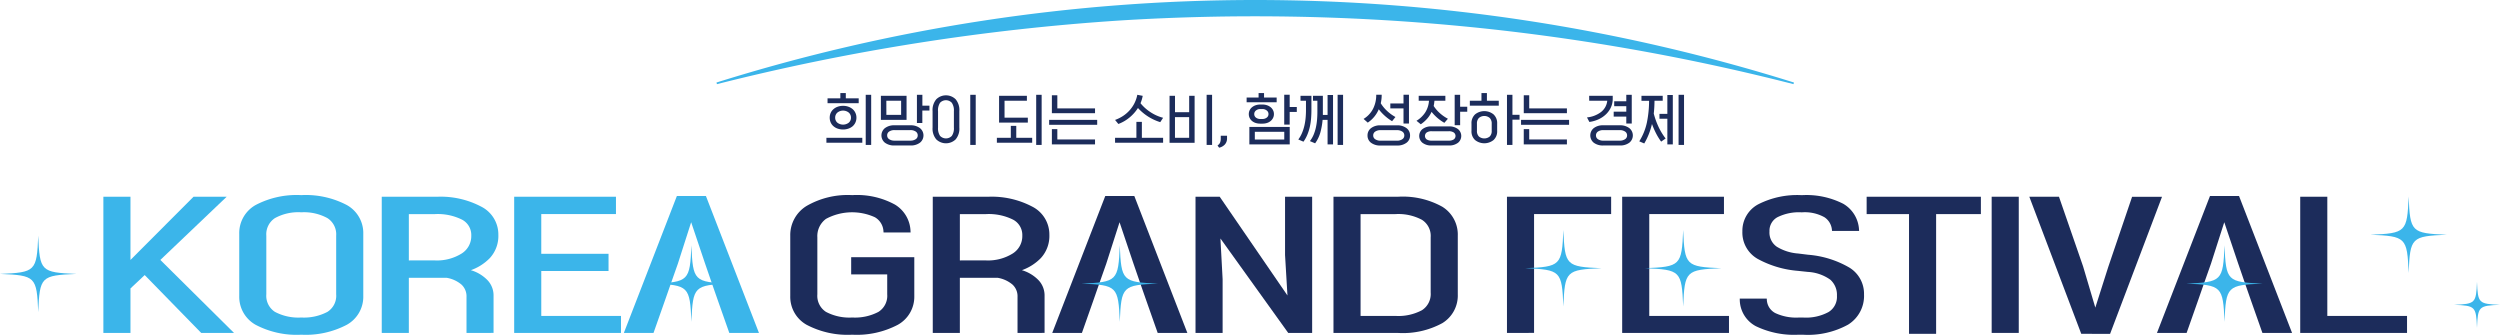 <svg xmlns="http://www.w3.org/2000/svg" xmlns:xlink="http://www.w3.org/1999/xlink" width="351.425" height="47.05" viewBox="0 0 351.425 47.05"><defs><clipPath id="a"><rect width="351.425" height="47.05" fill="none"/></clipPath></defs><g clip-path="url(#a)"><g transform="translate(3542.696 -300.764)"><path d="M61.569,11.6a252.993,252.993,0,0,1,151.46,0l-.065.228A305.394,305.394,0,0,0,118.22,2.884a314.487,314.487,0,0,0-56.586,8.944Z" transform="translate(-3503.55 300.765)" fill="#3bb5ea"/><path d="M75.886,14.829H70.84v-.693h5.046Zm-.507-6.244V9.27H71V8.585H72.8V7.85h.767v.735ZM75.061,11.3a1.6,1.6,0,0,1-.138.673,1.567,1.567,0,0,1-.383.527,1.861,1.861,0,0,1-.6.342,2.241,2.241,0,0,1-.758.123,2.278,2.278,0,0,1-.763-.123,1.736,1.736,0,0,1-.592-.342,1.475,1.475,0,0,1-.388-.527,1.653,1.653,0,0,1-.135-.673,1.616,1.616,0,0,1,.135-.658,1.49,1.49,0,0,1,.388-.527,1.8,1.8,0,0,1,.592-.347,2.236,2.236,0,0,1,.763-.127,2.2,2.2,0,0,1,.758.127,1.936,1.936,0,0,1,.6.347,1.583,1.583,0,0,1,.383.527,1.566,1.566,0,0,1,.138.658m-.767,0a.936.936,0,0,0-.3-.7,1.279,1.279,0,0,0-1.622,0,.939.939,0,0,0-.3.7.92.92,0,0,0,.3.7,1.308,1.308,0,0,0,1.622,0,.917.917,0,0,0,.3-.7m2.84,3.837h-.767V8.087h.767Z" transform="translate(-3497.368 306)" fill="#1c2c5b"/><path d="M79.043,11.519H75.434V8.137h3.609Zm.532,3.6H77.353A2.112,2.112,0,0,1,76,14.728a1.315,1.315,0,0,1,0-2.045,2.093,2.093,0,0,1,1.355-.4h2.222a2.094,2.094,0,0,1,1.35.4,1.306,1.306,0,0,1,0,2.045,2.113,2.113,0,0,1-1.35.392m-3.372-4.3h2.074V8.834H76.2Zm1.15,3.619h2.222a1.28,1.28,0,0,0,.75-.2.614.614,0,0,0,.285-.537.625.625,0,0,0-.285-.543,1.268,1.268,0,0,0-.75-.2H77.353a1.268,1.268,0,0,0-.75.2.626.626,0,0,0-.287.543.615.615,0,0,0,.287.537,1.28,1.28,0,0,0,.75.2M82.26,9.527v.685h-1v1.747H80.5V7.992h.767V9.527Z" transform="translate(-3494.304 306.094)" fill="#1c2c5b"/><path d="M79.793,12.6v-2.3a2.359,2.359,0,0,1,.523-1.677,1.95,1.95,0,0,1,2.719,0,2.359,2.359,0,0,1,.522,1.677v2.3a2.328,2.328,0,0,1-.522,1.665,1.959,1.959,0,0,1-2.719,0,2.328,2.328,0,0,1-.523-1.665m.768-2.3v2.3a1.9,1.9,0,0,0,.282,1.168,1.141,1.141,0,0,0,1.66,0A1.879,1.879,0,0,0,82.79,12.6v-2.3A1.9,1.9,0,0,0,82.5,9.122a1.13,1.13,0,0,0-1.66,0,1.923,1.923,0,0,0-.282,1.172m5.3,4.752h-.767V7.992h.767Z" transform="translate(-3491.397 306.094)" fill="#1c2c5b"/><path d="M90.179,14.041v.693H85.215v-.693h1.96V12.359h.767v1.682Zm-.612-2.832V11.9H85.525V8.139h3.911v.693H86.293v2.377Zm1.942,3.837h-.767V7.992h.767Z" transform="translate(-3487.781 306.094)" fill="#1c2c5b"/><path d="M89.624,11.49h6.753v.693H89.624Zm.383-.94V8.036h.767V9.881h5.3v.668Zm6.066,3.7v.685H90.007V12.795h.767v1.454Z" transform="translate(-3484.841 306.124)" fill="#1c2c5b"/><path d="M95.649,12.1l-.467-.57a5.367,5.367,0,0,0,1.14-.572,4.707,4.707,0,0,0,.927-.808,4.489,4.489,0,0,0,1.06-2.155l.76.147a5.212,5.212,0,0,1-.127.53,4.567,4.567,0,0,1-.183.507,6.051,6.051,0,0,0,1.409,1.262,5.929,5.929,0,0,0,1.767.787l-.4.613A7.044,7.044,0,0,1,98.4,9.852a5.709,5.709,0,0,1-1.212,1.357,5.38,5.38,0,0,1-1.539.888m6.286,1.944v.693H95.182v-.693h3V11.8h.768v2.245Z" transform="translate(-3481.134 306.094)" fill="#1c2c5b"/><path d="M103.3,8.139v6.6H99.777v-6.6h.767v2.3h1.992v-2.3Zm-2.76,5.9h1.992V11.134h-1.992Zm5.217,1.005h-.767V7.992h.767Z" transform="translate(-3478.07 306.094)" fill="#1c2c5b"/><path d="M104.05,13.127l-.228-.31a.981.981,0,0,0,.352-.383,1.456,1.456,0,0,0,.105-.613v-.375h.882v.375a1.245,1.245,0,0,1-.29.838,1.523,1.523,0,0,1-.82.468" transform="translate(-3475.373 308.397)" fill="#1c2c5b"/><path d="M110.5,8.471v.668h-4.222V8.471h1.682V7.849h.767v.622Zm-2,3.674h-.3a2.146,2.146,0,0,1-.645-.093,1.566,1.566,0,0,1-.513-.275,1.328,1.328,0,0,1-.335-.423,1.225,1.225,0,0,1-.123-.555,1.21,1.21,0,0,1,.123-.543,1.231,1.231,0,0,1,.335-.42,1.6,1.6,0,0,1,.513-.278,2.045,2.045,0,0,1,.645-.1h.3a2.025,2.025,0,0,1,.638.1,1.605,1.605,0,0,1,.513.278,1.26,1.26,0,0,1,.338.42,1.17,1.17,0,0,1,.127.543,1.184,1.184,0,0,1-.127.555,1.362,1.362,0,0,1-.338.423,1.567,1.567,0,0,1-.513.275,2.126,2.126,0,0,1-.638.093m3.837,2.914h-5.674V12.61h5.674Zm-4.139-3.567h.3a.976.976,0,0,0,.6-.188.6.6,0,0,0,.253-.505.613.613,0,0,0-.253-.507.95.95,0,0,0-.6-.2h-.3a.946.946,0,0,0-.6.2.618.618,0,0,0-.248.507.6.6,0,0,0,.248.505.972.972,0,0,0,.6.188m-.767,2.89h4.139V13.288h-4.139Zm5.9-4.572V10.5h-1v1.78h-.767v-4.2h.767V9.809Z" transform="translate(-3473.736 305.999)" fill="#1c2c5b"/><path d="M110.945,8.139h1.535v1.984c0,.382-.015.767-.045,1.16a8.655,8.655,0,0,1-.167,1.158,6.769,6.769,0,0,1-.343,1.118,4.932,4.932,0,0,1-.563,1.028l-.727-.31a4.3,4.3,0,0,0,.527-.922,6.431,6.431,0,0,0,.33-1.028,7.81,7.81,0,0,0,.172-1.087q.05-.555.05-1.093V8.832h-.768Zm1.755,0h1.388v2.212c0,.082,0,.162,0,.242s0,.157,0,.233h.662v-2.8h.767v6.939h-.767V11.519h-.7a9.751,9.751,0,0,1-.3,1.722A4.88,4.88,0,0,1,113,14.816l-.733-.31a4.063,4.063,0,0,0,.53-.918,6.028,6.028,0,0,0,.318-1.032,8.288,8.288,0,0,0,.158-1.087c.032-.37.045-.735.045-1.093V8.832h-.62Zm4.229,6.908h-.767V7.992h.767Z" transform="translate(-3470.829 306.094)" fill="#1c2c5b"/><path d="M117.92,7.991h.767a5.585,5.585,0,0,1-.032.608,5.225,5.225,0,0,1-.1.585,5.055,5.055,0,0,0,.89,1.082,5.79,5.79,0,0,0,1.175.852l-.473.588a6.608,6.608,0,0,1-1.012-.747,6.369,6.369,0,0,1-.858-.927,4.305,4.305,0,0,1-.635,1.048,4.213,4.213,0,0,1-.915.828l-.588-.522a3.573,3.573,0,0,0,1.327-1.409,4.244,4.244,0,0,0,.453-1.989m.612,4.3h2.3a2.1,2.1,0,0,1,1.35.4,1.254,1.254,0,0,1,.493,1.025,1.24,1.24,0,0,1-.493,1.02,2.113,2.113,0,0,1-1.35.392h-2.3a2.091,2.091,0,0,1-1.35-.392,1.248,1.248,0,0,1-.487-1.02,1.262,1.262,0,0,1,.487-1.025,2.082,2.082,0,0,1,1.35-.4m2.3.677h-2.3a1.28,1.28,0,0,0-.75.2.628.628,0,0,0-.287.543.616.616,0,0,0,.287.538,1.292,1.292,0,0,0,.75.2h2.3a1.3,1.3,0,0,0,.747-.2.614.614,0,0,0,.288-.538.626.626,0,0,0-.288-.543,1.29,1.29,0,0,0-.747-.2m.922-3.747V7.991h.767v4.042h-.767V9.911H119.9v-.7Z" transform="translate(-3467.158 306.094)" fill="#1c2c5b"/><path d="M121.207,12.139l-.605-.49a3.834,3.834,0,0,0,1.217-1.155,3.468,3.468,0,0,0,.538-1.66h-1.445v-.7h3.749v.7h-1.535c-.012.13-.027.257-.045.378s-.04.242-.062.355a4.794,4.794,0,0,0,.862,1.005,5.629,5.629,0,0,0,1.138.792l-.5.572a6.163,6.163,0,0,1-.987-.7,5.925,5.925,0,0,1-.808-.845,3.847,3.847,0,0,1-.633.975,4.628,4.628,0,0,1-.885.772m3.927,2.98h-2.385a1.973,1.973,0,0,1-1.313-.383,1.239,1.239,0,0,1,0-1.91,1.964,1.964,0,0,1,1.313-.385h2.385a1.972,1.972,0,0,1,1.31.385,1.236,1.236,0,0,1,0,1.91,1.981,1.981,0,0,1-1.31.383m-2.385-.678h2.385a1.242,1.242,0,0,0,.705-.17.6.6,0,0,0,0-.977,1.214,1.214,0,0,0-.705-.175h-2.385a1.213,1.213,0,0,0-.71.175.609.609,0,0,0,0,.977,1.241,1.241,0,0,0,.71.17m4.989-4.767v.7h-1v1.894h-.767V7.992h.767V9.674Z" transform="translate(-3464.182 306.094)" fill="#1c2c5b"/><path d="M129.169,9.622H125.1v-.7h1.634V7.85h.767V8.927h1.665Zm-3.837,3.527v-1a1.659,1.659,0,0,1,.51-1.31,2.067,2.067,0,0,1,2.584,0,1.651,1.651,0,0,1,.515,1.31v1a1.636,1.636,0,0,1-.515,1.305,2.079,2.079,0,0,1-2.584,0,1.644,1.644,0,0,1-.51-1.305m.767-1v1a1.078,1.078,0,0,0,.273.8,1.2,1.2,0,0,0,1.527,0,1.071,1.071,0,0,0,.275-.8v-1a1.087,1.087,0,0,0-.275-.8,1.175,1.175,0,0,0-1.527,0,1.093,1.093,0,0,0-.273.8m4.989-.563v3.552h-.767V8.087h.767V10.9h1v.685Z" transform="translate(-3461.181 306)" fill="#1c2c5b"/><path d="M129.419,11.49h6.753v.693h-6.753Zm.383-.94V8.036h.767V9.881h5.3v.668Zm6.066,3.7v.685H129.8V12.795h.767v1.454Z" transform="translate(-3458.302 306.124)" fill="#1c2c5b"/><path d="M135.288,8.139H138.6v.417a2.86,2.86,0,0,1-.245,1.183,3.2,3.2,0,0,1-.687.98,3.731,3.731,0,0,1-1.037.71,4.48,4.48,0,0,1-1.314.383l-.335-.637a3.876,3.876,0,0,0,1.959-.747,2.3,2.3,0,0,0,.89-1.6h-2.539Zm4.294,6.981h-2.3a2.1,2.1,0,0,1-1.352-.392,1.321,1.321,0,0,1,0-2.045,2.087,2.087,0,0,1,1.352-.4h2.3a2.109,2.109,0,0,1,1.352.4,1.306,1.306,0,0,1,0,2.045,2.118,2.118,0,0,1-1.352.392m-2.3-.678h2.3a1.311,1.311,0,0,0,.747-.2.617.617,0,0,0,.29-.538.628.628,0,0,0-.29-.543,1.287,1.287,0,0,0-.747-.2h-2.3a1.285,1.285,0,0,0-.752.2.631.631,0,0,0-.285.543.62.62,0,0,0,.285.538,1.31,1.31,0,0,0,.752.2m3.992-6.449v4.042h-.767v-.972h-1.772v-.693h1.772V9.6h-1.7V8.907h1.7V7.992Z" transform="translate(-3454.595 306.094)" fill="#1c2c5b"/><path d="M139.7,8.139h2.987v.693h-1.152c-.005.317-.015.625-.032.927s-.042.6-.073.878a10.711,10.711,0,0,0,.648,1.817,8.978,8.978,0,0,0,1.017,1.685l-.628.44a8.6,8.6,0,0,1-.735-1.2,12.241,12.241,0,0,1-.555-1.278,10.3,10.3,0,0,1-.44,1.417,9.369,9.369,0,0,1-.645,1.319l-.7-.3a8.2,8.2,0,0,0,1.07-2.637,15.533,15.533,0,0,0,.31-3.062H139.7Zm4.407-.113v6.939h-.767v-3.6h-1.11v-.687h1.11V8.025Zm1.577,7.021h-.767V7.992h.767Z" transform="translate(-3451.656 306.094)" fill="#1c2c5b"/><path d="M11.9,25.251c-5,.207-5.172.373-5.379,5.379-.205-5.006-.373-5.172-5.377-5.379,5-.207,5.172-.373,5.377-5.377.207,5,.375,5.171,5.379,5.377" transform="translate(-3543.844 314.018)" fill="#3bb5ea"/><path d="M214.564,27c-3.009.125-3.11.225-3.234,3.234-.125-3.009-.225-3.109-3.235-3.234,3.01-.123,3.11-.225,3.235-3.234.123,3.009.225,3.11,3.234,3.234" transform="translate(-3405.835 316.611)" fill="#3bb5ea"/><path d="M211.8,21.947c-5,.207-5.172.373-5.379,5.377-.205-5-.373-5.171-5.377-5.377,5-.207,5.172-.373,5.377-5.379.207,5.006.375,5.172,5.379,5.379" transform="translate(-3410.535 311.814)" fill="#3bb5ea"/><path d="M23.619,35.734,15.675,27.6l-2,1.882v6.257H9.866V16.59h3.809v8.886L22.54,16.59H27.2l-9.325,8.884L28.23,35.734Z" transform="translate(-3538.031 311.829)" fill="#3bb5ea"/><path d="M30.042,36.076a12.377,12.377,0,0,1-6.409-1.39,4.509,4.509,0,0,1-2.309-4.057V21.9a4.513,4.513,0,0,1,2.309-4.057,12.378,12.378,0,0,1,6.409-1.389,12.4,12.4,0,0,1,6.391,1.389A4.5,4.5,0,0,1,38.76,21.9v8.728a4.5,4.5,0,0,1-2.327,4.057,12.4,12.4,0,0,1-6.391,1.39m0-17.206a6.832,6.832,0,0,0-3.7.815,2.718,2.718,0,0,0-1.213,2.467V30.4a2.683,2.683,0,0,0,1.212,2.465,7.009,7.009,0,0,0,3.7.792,7.03,7.03,0,0,0,3.679-.792,2.669,2.669,0,0,0,1.23-2.465V22.152a2.707,2.707,0,0,0-1.232-2.467,6.867,6.867,0,0,0-3.677-.815" transform="translate(-3530.389 311.738)" fill="#3bb5ea"/><path d="M45.256,35.734V30.665a2.234,2.234,0,0,0-.7-1.719,4.33,4.33,0,0,0-2.107-.962h-5.3v7.749H33.341V16.59H41.2a12.194,12.194,0,0,1,6.091,1.375,4.386,4.386,0,0,1,2.442,3.972,4.591,4.591,0,0,1-1.2,3.279,7,7,0,0,1-2.664,1.7,5.367,5.367,0,0,1,2.254,1.32,3.1,3.1,0,0,1,.935,2.175v5.321ZM40.83,25.544a6.563,6.563,0,0,0,3.712-.952,2.881,2.881,0,0,0,1.384-2.53,2.433,2.433,0,0,0-1.3-2.25,7.639,7.639,0,0,0-3.794-.78H37.15v6.513Z" transform="translate(-3522.375 311.828)" fill="#3bb5ea"/><path d="M44.509,35.734V16.59H58.817v2.44h-10.5v5.586h9.456v2.415H48.318v6.313H59.524v2.39Z" transform="translate(-3514.927 311.829)" fill="#3bb5ea"/><path d="M68.58,35.774l-1.6-4.542L66.235,29.1l-1.08-3.135L63.22,20.214l-1.867,5.822L60.273,29.1l-.745,2.132-1.6,4.542H53.759L61.211,16.53h4.084l7.454,19.244Z" transform="translate(-3508.759 311.788)" fill="#3bb5ea"/><path d="M76.51,36.076a12.388,12.388,0,0,1-6.411-1.39,4.508,4.508,0,0,1-2.307-4.056V22.152a4.8,4.8,0,0,1,2.3-4.179,11.551,11.551,0,0,1,6.414-1.519,11.154,11.154,0,0,1,6,1.33,4.539,4.539,0,0,1,2.192,3.757l.008.163h-3.8l-.012-.143a2.419,2.419,0,0,0-1.212-2,7.731,7.731,0,0,0-6.864.23A3,3,0,0,0,71.6,22.379V30.4a2.684,2.684,0,0,0,1.212,2.467,7.031,7.031,0,0,0,3.7.79,7.03,7.03,0,0,0,3.679-.792,2.667,2.667,0,0,0,1.23-2.465V27.6H76.355V25.183h8.873V30.63A4.5,4.5,0,0,1,82.9,34.686a12.387,12.387,0,0,1-6.391,1.39" transform="translate(-3499.401 311.738)" fill="#1c2c5b"/><path d="M91.724,35.734V30.665a2.234,2.234,0,0,0-.7-1.719,4.33,4.33,0,0,0-2.107-.962h-5.3v7.749H79.809V16.59H87.67a12.194,12.194,0,0,1,6.091,1.375A4.386,4.386,0,0,1,96.2,21.937a4.591,4.591,0,0,1-1.2,3.279,7,7,0,0,1-2.664,1.7,5.367,5.367,0,0,1,2.254,1.32,3.1,3.1,0,0,1,.935,2.175v5.321ZM87.3,25.544a6.563,6.563,0,0,0,3.712-.952,2.881,2.881,0,0,0,1.384-2.53,2.433,2.433,0,0,0-1.3-2.25,7.639,7.639,0,0,0-3.794-.78H83.618v6.513Z" transform="translate(-3491.386 311.828)" fill="#1c2c5b"/><path d="M104.707,35.774l-1.6-4.542-.745-2.132-1.08-3.135-1.935-5.751-1.867,5.822L96.4,29.1l-.743,2.132-1.6,4.542H89.885L97.338,16.53h4.084l7.454,19.244Z" transform="translate(-3484.667 311.788)" fill="#1c2c5b"/><path d="M115,35.734l-9.531-13.278.308,5.717v7.561h-3.809V16.59h3.4l9.523,13.88-.338-5.691V16.59h3.809V35.734Z" transform="translate(-3476.61 311.829)" fill="#1c2c5b"/><path d="M113.6,35.734V16.59h9.09A11.406,11.406,0,0,1,128.9,18a4.6,4.6,0,0,1,2.174,4.067v8.251a4.543,4.543,0,0,1-2.174,4.042,11.574,11.574,0,0,1-6.209,1.379Zm8.718-2.39a7.025,7.025,0,0,0,3.715-.8,2.7,2.7,0,0,0,1.23-2.479V22.287a2.676,2.676,0,0,0-1.23-2.454,7.041,7.041,0,0,0-3.715-.8h-4.909V33.344Z" transform="translate(-3468.849 311.828)" fill="#1c2c5b"/><path d="M128.232,35.734V16.59h14.644v2.44H132.041v16.7Z" transform="translate(-3459.094 311.829)" fill="#1c2c5b"/><path d="M137.948,35.734V16.59h14.308v2.44h-10.5V33.344h11.206v2.39Z" transform="translate(-3452.615 311.829)" fill="#1c2c5b"/><path d="M156.139,36.076a12.343,12.343,0,0,1-6.016-1.2,4.26,4.26,0,0,1-2.255-3.712L147.861,31h3.8l.01.142a2.213,2.213,0,0,0,1.205,1.9,6.935,6.935,0,0,0,3.259.622h.67a6.633,6.633,0,0,0,3.547-.778,2.5,2.5,0,0,0,1.175-2.277,2.85,2.85,0,0,0-.932-2.267,5.974,5.974,0,0,0-3.139-1.092l-1.412-.15a14.142,14.142,0,0,1-5.649-1.677,4.248,4.248,0,0,1-2.16-3.869,4.21,4.21,0,0,1,2.2-3.794,12.052,12.052,0,0,1,6.149-1.3,11.4,11.4,0,0,1,5.832,1.213,4.471,4.471,0,0,1,2.215,3.644l.013.167h-3.807l-.015-.14a2.357,2.357,0,0,0-1.052-1.782,5.677,5.677,0,0,0-3.187-.687,6.777,6.777,0,0,0-3.439.693,2.164,2.164,0,0,0-1.1,1.987,2.415,2.415,0,0,0,1.032,2.155,6.666,6.666,0,0,0,3,.952l1.417.175a13.661,13.661,0,0,1,5.761,1.792,4.3,4.3,0,0,1,2.08,3.779,4.746,4.746,0,0,1-2.249,4.256,11.717,11.717,0,0,1-6.282,1.417Z" transform="translate(-3446.004 311.738)" fill="#1c2c5b"/><path d="M164.521,35.86V19.031h-5.957v-2.44h16.059v2.44H168.33V35.86Z" transform="translate(-3438.866 311.829)" fill="#1c2c5b"/><rect width="3.809" height="19.144" transform="translate(-3262.728 328.418)" fill="#1c2c5b"/><path d="M179.584,35.86l-7.3-19.269h4.167l3.389,9.785,1.72,5.8,1.82-5.717,3.35-9.863h4.207l-7.3,19.269Z" transform="translate(-3429.718 311.829)" fill="#1c2c5b"/><path d="M197.869,35.774l-1.6-4.542-.745-2.132-1.08-3.135-1.935-5.751-1.867,5.822L189.559,29.1l-.743,2.132-1.6,4.542h-4.169L190.5,16.53h4.084l7.454,19.244Z" transform="translate(-3422.539 311.788)" fill="#1c2c5b"/><path d="M195.128,35.734V16.59h3.809V33.344h11.206v2.39Z" transform="translate(-3414.482 311.829)" fill="#1c2c5b"/><path d="M66.984,26.068c-5,.207-5.172.373-5.377,5.377-.207-5-.375-5.171-5.379-5.377,5-.207,5.172-.373,5.379-5.379.205,5.006.373,5.172,5.377,5.379" transform="translate(-3507.112 314.562)" fill="#3bb5ea"/><path d="M103.111,26.068c-5,.207-5.172.373-5.379,5.377-.205-5-.373-5.171-5.377-5.377,5-.207,5.172-.373,5.377-5.379.207,5.006.375,5.172,5.379,5.379" transform="translate(-3483.02 314.562)" fill="#3bb5ea"/><path d="M140.519,24.769c-5,.207-5.172.373-5.379,5.379-.205-5.006-.373-5.172-5.377-5.379,5-.205,5.172-.372,5.377-5.377.207,5.006.375,5.172,5.379,5.377" transform="translate(-3458.073 313.697)" fill="#3bb5ea"/><path d="M150.621,24.769c-5,.207-5.172.373-5.377,5.379-.207-5.006-.375-5.172-5.379-5.379,5-.205,5.172-.372,5.379-5.377.205,5.006.373,5.172,5.377,5.377" transform="translate(-3451.336 313.697)" fill="#3bb5ea"/><path d="M196.273,26.068c-5,.207-5.172.373-5.377,5.377-.207-5-.375-5.171-5.379-5.377,5-.207,5.172-.373,5.379-5.379.205,5.006.373,5.172,5.377,5.379" transform="translate(-3420.892 314.562)" fill="#3bb5ea"/></g></g></svg>